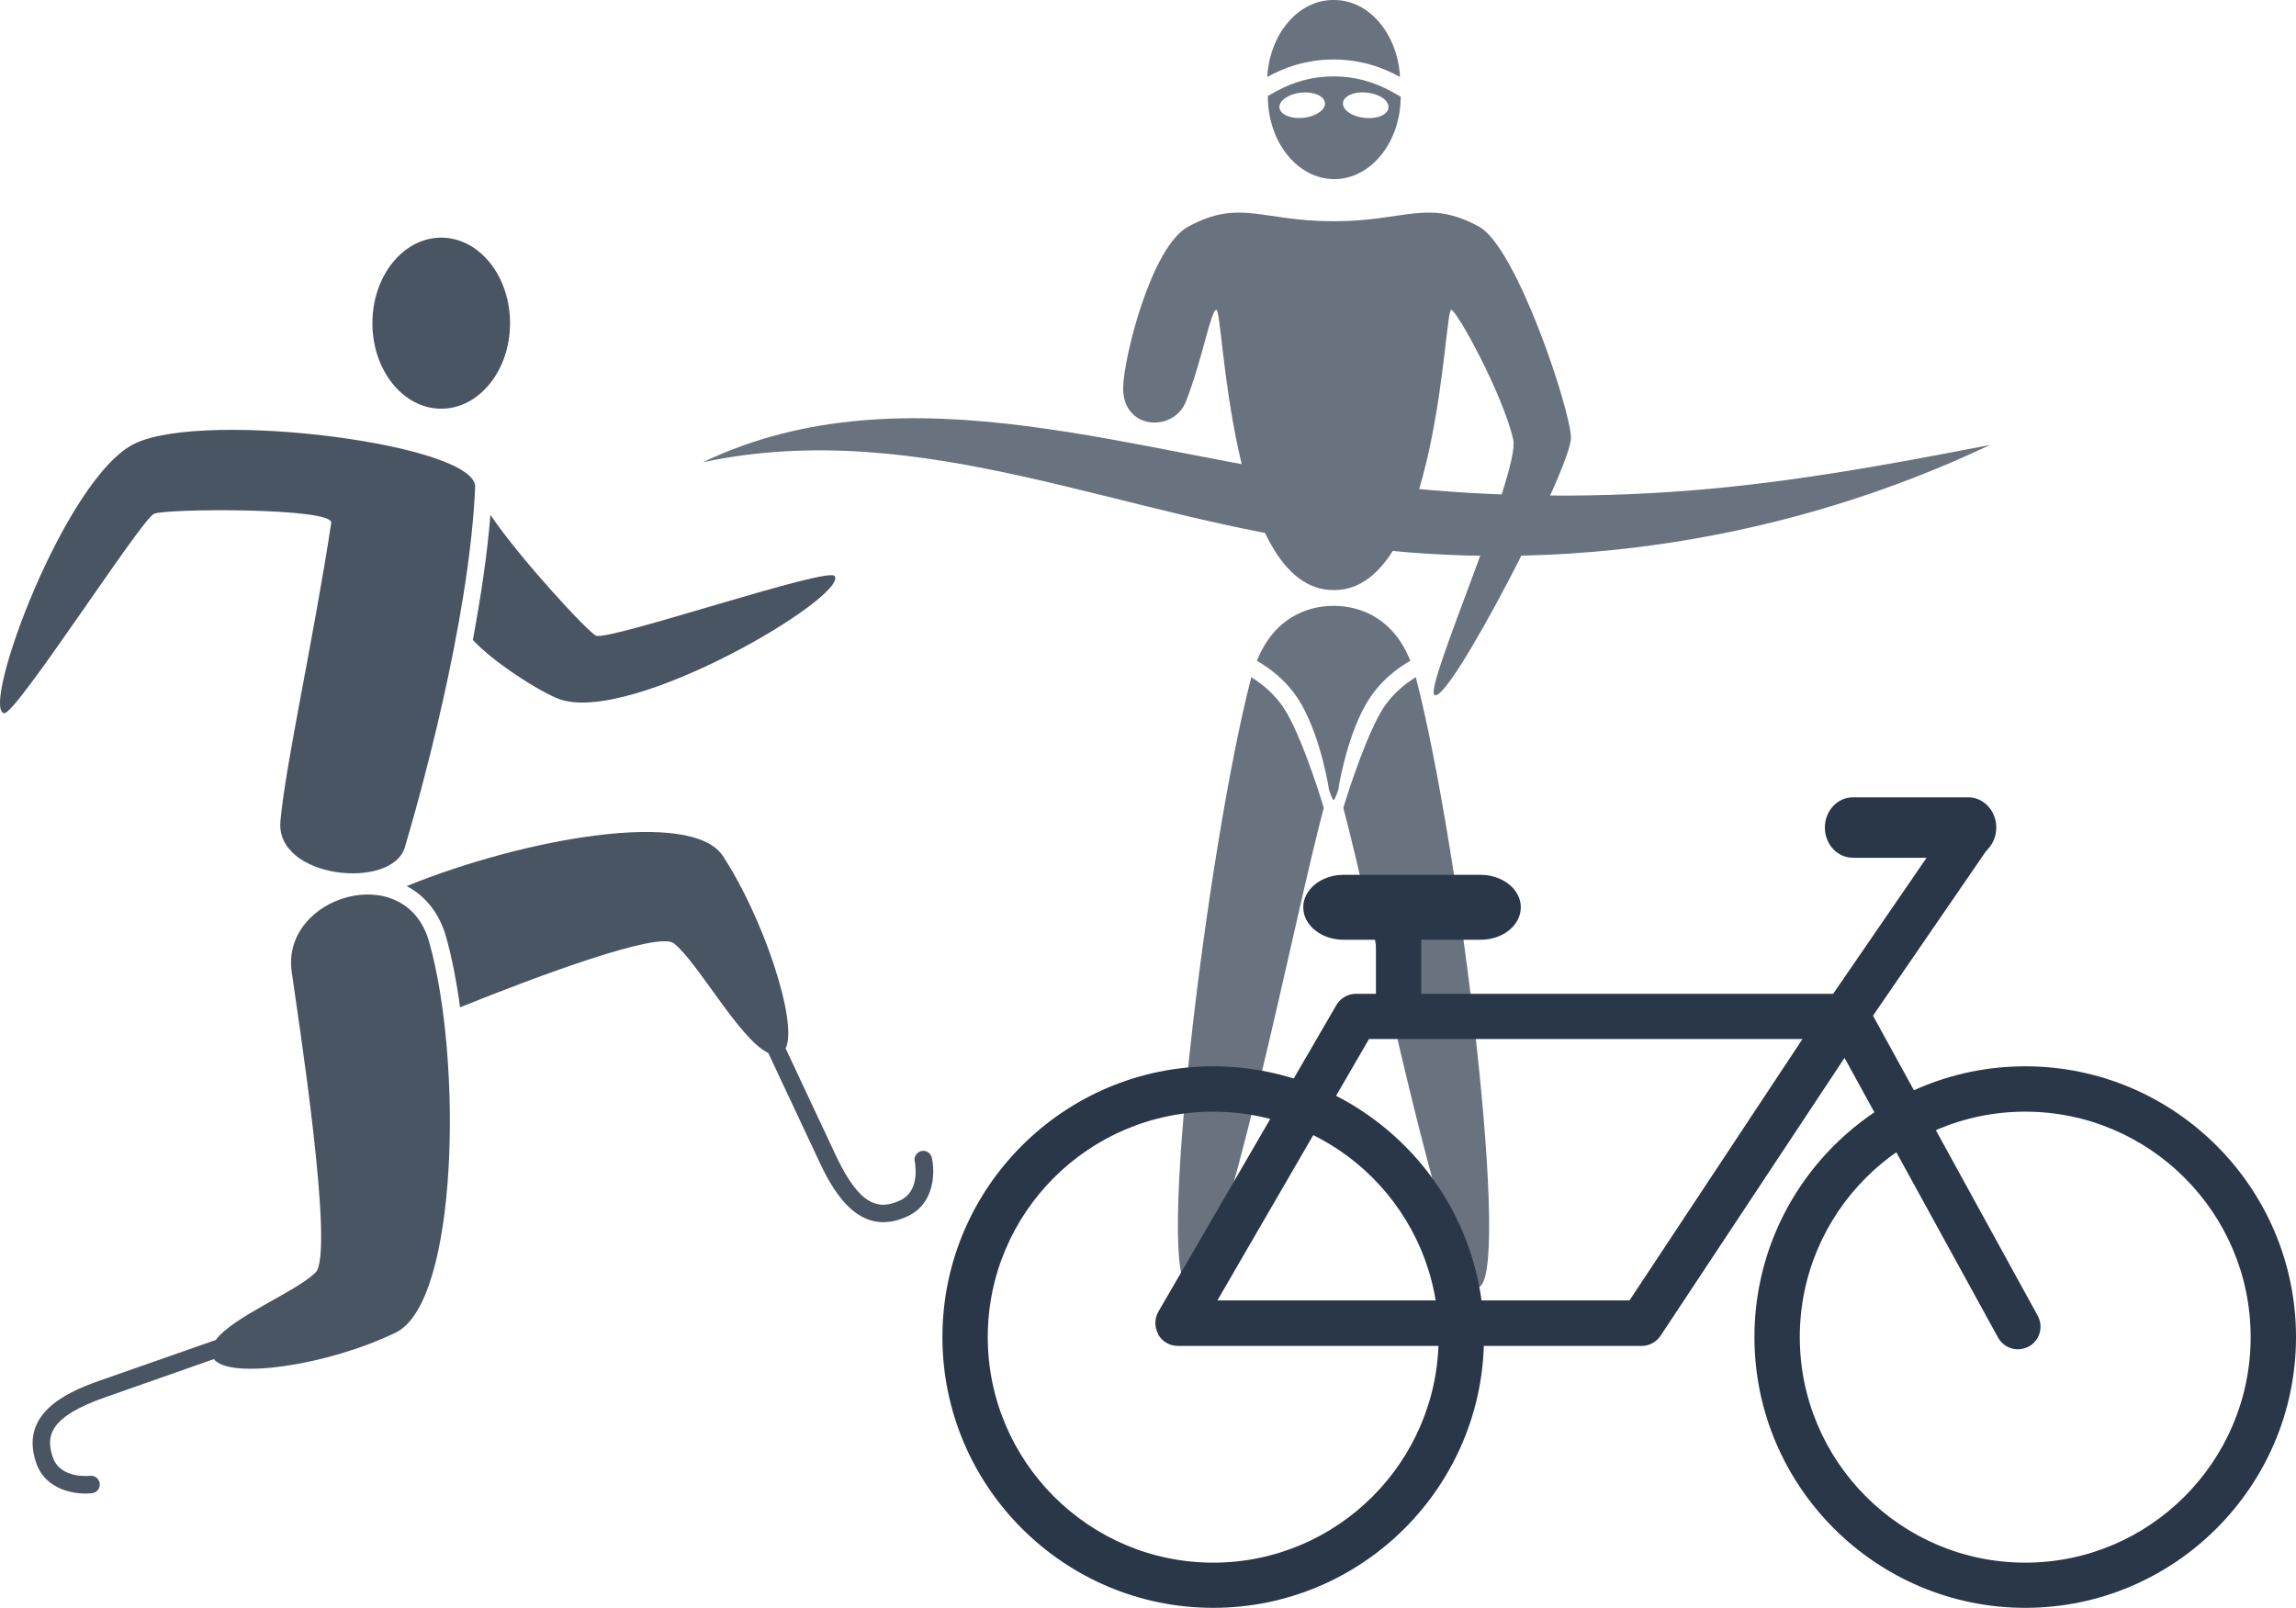 <?xml version="1.0" encoding="UTF-8"?>
<svg id="_레이어_2" data-name="레이어 2" xmlns="http://www.w3.org/2000/svg" viewBox="0 0 142.79 100">
  <defs>
    <style>
      .cls-1 {
        opacity: .85;
      }

      .cls-2 {
        opacity: .7;
      }

      .cls-3 {
        fill: #293748;
      }
    </style>
  </defs>
  <g id="_레이어_1-2" data-name="레이어 1">
    <g>
      <g class="cls-2">
        <g>
          <path class="cls-3" d="M91.99,14.1c-3.2-1.75-4.58-.34-9.02-.34-.01,0-.02,0-.03,0s-.02,0-.03,0c-4.45,0-5.82-1.41-9.02,.34-2.3,1.26-4,8.13-4.04,9.98-.06,2.69,3.16,2.83,3.91,.88,1.04-2.68,1.54-5.69,1.89-5.69,.45,0,.78,17.43,7.27,17.43,.01,0,.02,0,.03,0s.02,0,.03,0c6.49,0,6.82-17.43,7.27-17.43,.34,0,3.23,5.28,3.86,8.08,.44,1.95-5.49,15.28-4.91,15.86,.81,.81,8.56-14.2,8.5-16-.06-1.84-3.4-11.84-5.7-13.1Z"/>
          <path class="cls-3" d="M88.05,42.12c-.6,.36-1.55,1.06-2.21,2.23-1.14,2.02-2.3,5.9-2.3,5.9,1.76,6.41,6.31,29.82,8.34,29.82,2.22,0-1.06-27.29-3.83-37.95Z"/>
          <path class="cls-3" d="M80.03,44.35c-.66-1.16-1.61-1.86-2.21-2.23-2.77,10.66-6.06,37.95-3.83,37.95,2.03,0,6.58-23.41,8.34-29.82,0,0-1.16-3.9-2.3-5.91Z"/>
          <path class="cls-3" d="M82.94,37.68c-1.63,0-3.71,.74-4.77,3.42,.72,.41,1.95,1.26,2.78,2.73,1.25,2.21,1.71,5.33,1.71,5.33h0s.21,.61,.28,.61,.28-.61,.28-.61h0s.46-3.12,1.71-5.33c.83-1.47,2.06-2.33,2.78-2.73-1.06-2.68-3.14-3.42-4.77-3.42Z"/>
          <path class="cls-3" d="M86.55,5.7c-1.13-.63-2.34-.95-3.61-.95s-2.49,.32-3.61,.95l-.48,.27s0,.03,0,.04c0,2.83,1.85,5.13,4.13,5.13s4.13-2.3,4.13-5.13c0,0,0,0,0,0l-.54-.3Zm-5.48,1.63c-.78,.08-1.45-.2-1.5-.63-.05-.43,.55-.85,1.33-.94,.78-.08,1.45,.2,1.5,.63,.05,.43-.55,.85-1.33,.94Zm3.78,0c-.78-.08-1.37-.5-1.33-.94,.05-.43,.72-.72,1.5-.63,.78,.08,1.37,.5,1.33,.94s-.72,.72-1.5,.63Z"/>
          <path class="cls-3" d="M82.97,0s-.02,0-.03,0c-.01,0-.02,0-.03,0-2.18,0-3.95,2.12-4.1,4.79,.96-.54,2.36-1.09,4.13-1.09s3.17,.55,4.13,1.09c-.15-2.67-1.91-4.79-4.1-4.79Z"/>
        </g>
        <path class="cls-3" d="M43.75,28.73c12.75-6.07,27.27-.29,40.27,1.2,6.58,.91,13.18,1.11,19.81,.67,6.64-.43,13.25-1.62,19.94-2.93-12.39,5.88-26.65,8.17-40.28,6.23-13.5-1.58-26.07-8.04-39.74-5.16h0Z"/>
      </g>
      <g class="cls-1">
        <path class="cls-3" d="M18.14,60.43c.39,2.8,2.7,17.55,1.48,18.72-1.3,1.25-5.13,2.73-6.2,4.19l-7.31,2.56c-2.16,.76-4.9,2.11-3.85,5.11,.61,1.73,2.53,1.97,3.47,1.86,.3-.04,.51-.31,.47-.61-.04-.3-.31-.51-.61-.47-.02,0-1.83,.21-2.3-1.14-.49-1.39-.13-2.55,3.18-3.72l6.83-2.4c.99,1.28,7.05,.41,11.31-1.65,3.9-1.89,4.16-17,2.07-24.33-1.47-5.15-9.2-2.82-8.54,1.88Z"/>
        <path class="cls-3" d="M27.44,25.42c2.36,0,4.28-2.38,4.28-5.32s-1.92-5.32-4.28-5.32-4.28,2.38-4.28,5.32,1.92,5.32,4.28,5.32Z"/>
        <path class="cls-3" d="M9.57,31.96c.67-.34,11.17-.4,11.03,.56-1.1,7.24-2.84,14.97-3.16,18.56-.32,3.57,6.94,4.31,7.74,1.61,.83-2.79,4-13.97,4.37-22.39,.12-2.67-16.72-4.81-21.13-2.73C4.08,29.59-1.22,44.05,.25,44.36c.71,.15,8.47-11.97,9.32-12.4Z"/>
        <path class="cls-3" d="M57.95,72c-.07-.29-.36-.48-.65-.41-.29,.07-.48,.36-.41,.65,0,.02,.39,1.8-.89,2.41-1.33,.63-2.53,.39-4.02-2.79l-3.12-6.65c.79-1.62-1.41-8.19-3.91-11.98-1.94-2.93-12.29-1.11-19.66,1.88,1.17,.61,2.04,1.7,2.45,3.15,.35,1.24,.65,2.74,.87,4.39,5.04-2.03,12.35-4.73,13.3-3.98,1.49,1.18,4.1,6,5.87,6.82l3.21,6.84c.97,2.07,2.6,4.66,5.47,3.31,1.66-.78,1.7-2.72,1.49-3.64Z"/>
        <path class="cls-3" d="M29.4,39.79c1.23,1.37,4.22,3.27,5.38,3.69,4.5,1.62,17.95-6.38,17.13-7.65-.4-.61-13.92,4.01-14.83,3.71-.44-.14-4.8-4.86-6.58-7.52-.2,2.51-.61,5.18-1.09,7.76Z"/>
      </g>
      <g>
        <path class="cls-3" d="M58.61,83.16c0-9.29,7.56-16.84,16.84-16.84,9.29,0,16.84,7.56,16.84,16.84,0,9.29-7.56,16.84-16.84,16.84-9.29,0-16.84-7.56-16.84-16.84Zm2.82,0c0,7.73,6.29,14.03,14.02,14.03,7.73,0,14.02-6.29,14.02-14.03s-6.29-14.02-14.02-14.02c-7.73,0-14.02,6.29-14.02,14.02Z"/>
        <path class="cls-3" d="M109.11,83.16c0-9.29,7.56-16.84,16.84-16.84,9.29,0,16.84,7.56,16.84,16.84s-7.56,16.84-16.84,16.84-16.84-7.56-16.84-16.84Zm2.82,0c0,7.73,6.29,14.03,14.02,14.03,7.73,0,14.02-6.29,14.02-14.03,0-7.73-6.29-14.02-14.02-14.02-7.73,0-14.02,6.29-14.02,14.02Z"/>
        <path class="cls-3" d="M72.04,82.99c-.25-.44-.25-.97,0-1.41l11.07-19.07c.25-.43,.72-.7,1.22-.7h30.4c.52,0,1,.29,1.24,.74,.25,.46,.22,1.01-.07,1.45l-12.63,19.08c-.26,.39-.7,.63-1.18,.63h-28.84c-.5,0-.97-.27-1.22-.71Zm40.06-18.37h-26.96s-9.43,16.26-9.43,16.26h25.63s10.76-16.26,10.76-16.26Z"/>
        <path class="cls-3" d="M94.58,56.43c0,1.12-1.12,2.02-2.51,2.02h-8.51c-1.38,0-2.51-.9-2.51-2.02h0c0-1.11,1.12-2.02,2.51-2.02h8.51c1.38,0,2.51,.9,2.51,2.02h0Z"/>
        <path class="cls-3" d="M86.98,63.99c.78,0,1.41-.63,1.41-1.41v-4.16c0-.78-.63-1.41-1.41-1.41s-1.41,.63-1.41,1.41v4.16c0,.78,.63,1.41,1.41,1.41Z"/>
        <path class="cls-3" d="M115.2,63.96c.45,0,.89-.21,1.16-.61l7.17-10.44c.44-.64,.28-1.52-.36-1.96-.64-.44-1.52-.28-1.96,.37l-7.17,10.44c-.44,.64-.28,1.52,.36,1.96,.24,.17,.52,.25,.8,.25Z"/>
        <path class="cls-3" d="M124.15,51.47c0,1.04-.78,1.88-1.75,1.88h-7.16c-.97,0-1.75-.84-1.75-1.88h0c0-1.04,.78-1.88,1.75-1.88h7.16c.97,0,1.75,.84,1.75,1.88h0Z"/>
        <path class="cls-3" d="M125.49,83.92c.23,0,.46-.06,.68-.17,.68-.37,.93-1.23,.56-1.91l-10.44-19.02c-.37-.68-1.23-.93-1.91-.56-.68,.37-.93,1.23-.56,1.91l10.44,19.02c.26,.47,.74,.73,1.24,.73Z"/>
      </g>
    </g>
  </g>
</svg>